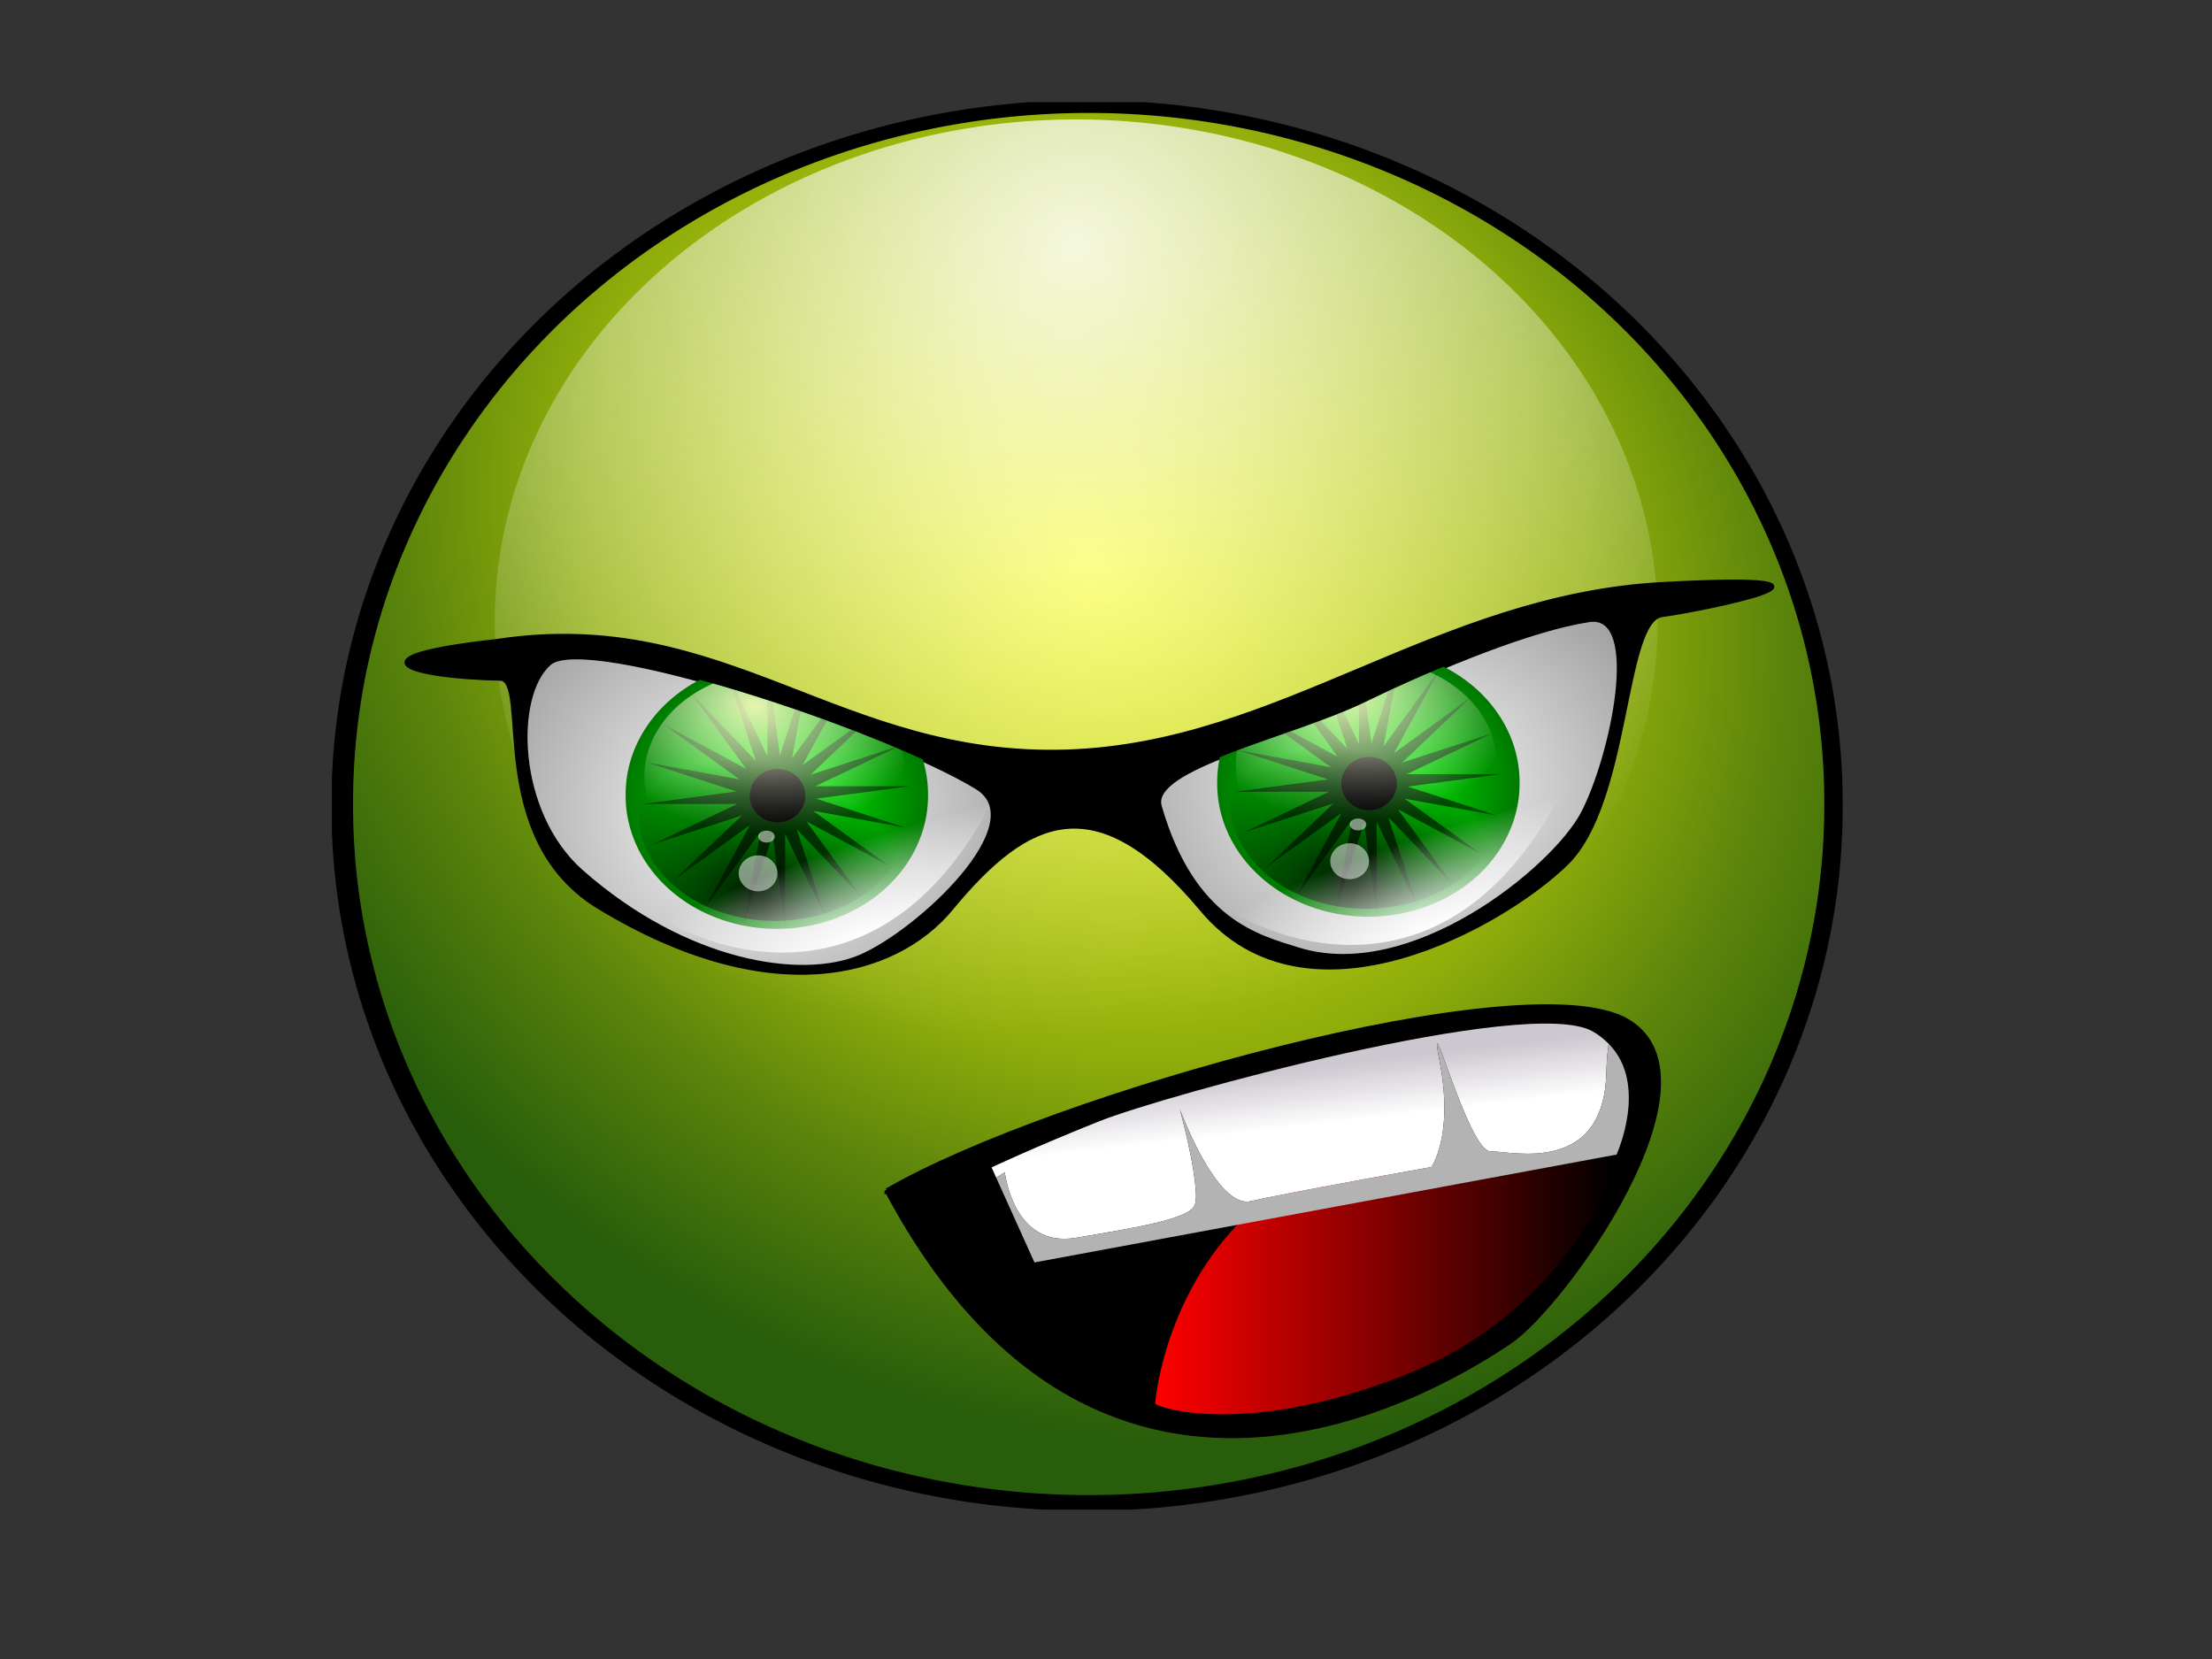 <?xml version="1.0"?><svg width="1600" height="1200" xmlns="http://www.w3.org/2000/svg" xmlns:xlink="http://www.w3.org/1999/xlink">
 <rect width="100%" height="100%" fill="#333333" stroke="none"/>
 <!-- Created with SVG-edit - http://svg-edit.googlecode.com/ -->
 <defs>
  <linearGradient id="svg_50">
   <stop stop-color="#ff0000" id="svg_96" offset="0"/>
   <stop stop-color="#ff0000" stop-opacity="0" id="svg_95" offset="1"/>
  </linearGradient>
  <linearGradient id="svg_51">
   <stop stop-color="#ffffff" id="svg_94" offset="0"/>
   <stop stop-color="#cdc7cf" id="svg_93" offset="1"/>
  </linearGradient>
  <linearGradient id="svg_52">
   <stop stop-color="#ffffff" id="svg_92" offset="0"/>
   <stop stop-color="#ffffff" stop-opacity="0" id="svg_91" offset="1"/>
  </linearGradient>
  <linearGradient id="svg_54">
   <stop stop-color="#ffffff" id="svg_90" offset="0"/>
   <stop stop-color="#ffffff" stop-opacity="0" id="svg_89" offset="1"/>
  </linearGradient>
  <linearGradient id="svg_65">
   <stop stop-color="#000000" id="svg_88" offset="0"/>
   <stop stop-color="#000000" stop-opacity="0" id="svg_87" offset="1"/>
  </linearGradient>
  <linearGradient id="svg_66">
   <stop stop-color="#ffffc4" id="svg_86" offset="0"/>
   <stop stop-color="#ffffff" stop-opacity="0" id="svg_85" offset="1"/>
  </linearGradient>
  <linearGradient id="svg_67">
   <stop stop-color="#00ff00" id="svg_84" offset="0"/>
   <stop stop-color="#007900" id="svg_83" offset="1"/>
  </linearGradient>
  <linearGradient id="svg_69">
   <stop stop-color="#f8fd0c" id="svg_82" offset="0"/>
   <stop stop-color="#90ad0b" offset="0.559" id="svg_81"/>
   <stop stop-color="#5c850b" id="svg_80" offset="0.75"/>
   <stop stop-color="#285d0b" id="svg_79" offset="1"/>
  </linearGradient>
  <linearGradient id="svg_59">
   <stop stop-color="#ffffff" stop-opacity="0.859" id="svg_78" offset="0"/>
   <stop stop-color="#ffffff" stop-opacity="0" id="svg_77" offset="1"/>
  </linearGradient>
  <radialGradient r="157.265" fy="277.215" fx="391.691" cy="277.215" cx="391.691" gradientTransform="matrix(0.823, -0.826, 0.941, 0.937, -190.706, 334.758)" gradientUnits="userSpaceOnUse" id="svg_47" xlink:href="#svg_69"/>
  <radialGradient r="32.324" fy="340.936" fx="335.795" cy="340.936" cx="335.795" gradientTransform="matrix(1, 0, 0, 0.92, 0, 27.374)" gradientUnits="userSpaceOnUse" id="svg_32" xlink:href="#svg_67"/>
  <radialGradient r="27.014" fy="155.778" fx="153.023" cy="155.778" cx="153.023" gradientTransform="matrix(0.98, -0.814, 0.859, 1.035, -133.841, 117.775)" gradientUnits="userSpaceOnUse" id="svg_27" xlink:href="#svg_66"/>
  <radialGradient r="34.234" fy="175.604" fx="125.989" cy="175.604" cx="125.989" gradientTransform="matrix(-0.722, 0.688, -0.845, -0.886, 365.28, 240.414)" gradientUnits="userSpaceOnUse" id="svg_25" xlink:href="#svg_65"/>
  <radialGradient r="32.324" fy="340.936" fx="335.795" cy="340.936" cx="335.795" gradientTransform="matrix(1, 0, 0, 0.92, 0, 27.374)" gradientUnits="userSpaceOnUse" id="svg_19" xlink:href="#svg_67"/>
  <radialGradient r="27.014" fy="155.778" fx="153.023" cy="155.778" cx="153.023" gradientTransform="matrix(0.98, -0.814, 0.859, 1.035, -133.841, 117.775)" gradientUnits="userSpaceOnUse" id="svg_14" xlink:href="#svg_66"/>
  <radialGradient r="34.234" fy="175.604" fx="125.989" cy="175.604" cx="125.989" gradientTransform="matrix(-0.722, 0.688, -0.845, -0.886, 365.28, 240.414)" gradientUnits="userSpaceOnUse" id="svg_12" xlink:href="#svg_65"/>
  <radialGradient r="101.237" fy="215.429" fx="396.795" cy="215.429" cx="396.795" gradientTransform="matrix(1, -1.091, 1.014, 1.004, -220.135, 412.196)" gradientUnits="userSpaceOnUse" id="svg_45" xlink:href="#svg_59"/>
  <radialGradient gradientUnits="userSpaceOnUse" gradientTransform="matrix(3.501, 7.527e-07, -6.37059e-07, 2.963, -1106.53, -919.546)" r="58.478" fy="468.349" fx="442.383" cy="468.349" cx="442.383" id="svg_40" xlink:href="#svg_54"/>
  <radialGradient gradientUnits="userSpaceOnUse" gradientTransform="matrix(3.367, -0.075, 0.07, 3.13, -705.396, -989.967)" r="59.426" fy="474.911" fx="284.025" cy="474.911" cx="284.025" id="svg_42" xlink:href="#svg_54"/>
  <radialGradient r="59.426" fy="474.911" fx="284.025" cy="474.911" cx="284.025" gradientTransform="matrix(3.367, -0.075, 0.07, 3.13, -865.951, -1316.48)" gradientUnits="userSpaceOnUse" id="svg_56" xlink:href="#svg_54"/>
  <radialGradient r="58.478" fy="468.349" fx="442.383" cy="468.349" cx="442.383" gradientTransform="matrix(3.501, 7.527e-07, -6.37059e-07, 2.963, -1415.81, -1242.78)" gradientUnits="userSpaceOnUse" id="svg_53" xlink:href="#svg_54"/>
  <radialGradient gradientUnits="userSpaceOnUse" gradientTransform="matrix(-1.769, 0.676, -0.163, -0.428, 1307.64, 419.503)" r="53.476" fy="488.789" fx="437.909" cy="488.789" cx="437.909" id="svg_6" xlink:href="#svg_52"/>
  <radialGradient r="53.476" fy="488.789" fx="437.909" cy="488.789" cx="437.909" gradientTransform="matrix(-1.769, 0.676, -0.163, -0.428, 1164.73, 421.586)" gradientUnits="userSpaceOnUse" id="svg_4" xlink:href="#svg_52"/>
  <linearGradient gradientUnits="userSpaceOnUse" y2="545.747" x2="408.158" y1="561.347" x1="410.106" id="svg_35" xlink:href="#svg_51"/>
  <linearGradient gradientUnits="userSpaceOnUse" y2="598.789" x2="498.935" y1="598.789" x1="383.598" id="svg_37" xlink:href="#svg_50"/>
  <symbol id="svg_97" height="381.299" width="380.099" xmlns:xlink="http://www.w3.org/1999/xlink">
   <defs>
    <clipPath id="svg_8" clipPathUnits="userSpaceOnUse">
     <path fill="url(#svg_56)" fill-rule="evenodd" stroke="#000000" stroke-width="1.195px" id="svg_57" d="m70.687,108.058c9.137,-8.523 83.658,17.974 107.547,33.585c14.819,9.684 -14.562,39.239 -29.314,45.99c-14.752,6.751 -44.012,1.86 -70.239,-23.121c-16.656,-15.864 -17.379,-47.699 -7.995,-56.453z"/>
    </clipPath>
    <clipPath id="svg_21" clipPathUnits="userSpaceOnUse">
     <path fill="url(#svg_53)" fill-rule="evenodd" stroke="#000000" stroke-width="1.195px" id="svg_55" d="m127.254,121.805c18.654,-9.789 42.258,-19.999 56.153,-22.193c13.895,-2.194 5.806,37.551 -1.523,52.487c-7.328,14.936 -43.086,46.513 -71.762,36.792c-9.708,-3.291 -26.371,-7.471 -34.739,-38.733c-2.862,-10.693 33.216,-18.565 51.87,-28.353z"/>
    </clipPath>
   </defs>
   <g transform="translate(-176.61, -282.57)" id="svg_2">
    <path fill="#000000" transform="matrix(1.208, 0, 0, 1.238, -107.571, 72.004)" d="m549.686,323.995a157.265,153.956 0 1 1 -314.529,0a157.265,153.956 0 1 1 314.529,0z" id="svg_48"/>
    <path fill="url(#svg_47)" transform="matrix(1.176, 0, 0, 1.213, -94.611, 79.71)" d="m549.686,323.995a157.265,153.956 0 1 1 -314.529,0a157.265,153.956 0 1 1 314.529,0z" id="svg_46"/>
    <path fill="url(#svg_45)" id="svg_44" d="m496.392,266.641a101.237,94.84 0 1 1 -202.474,0a101.237,94.84 0 1 1 202.474,0z" transform="matrix(1.444, 0, 0, 1.433, -206.86, 41.066)"/>
    <path fill="#000000" fill-rule="evenodd" stroke="#000000" stroke-width="1.195px" id="svg_43" d="m218.05,428.608c57.766,-9.445 85.969,32.049 143.599,29.93c53.44,-1.92 92.696,-42.044 149.493,-45.369c56.797,-3.325 9.708,6.908 -0.205,8.333c-9.913,1.425 -8.22,50.667 -24.027,67.295c-15.807,16.628 -64.982,46.704 -91.505,12.498c-26.523,-34.205 -43.895,-25.424 -63.145,-0.304c-14.24,18.582 -45.756,27.5 -88.391,-0.314c-28.907,-18.858 -16.898,-61.773 -24.928,-61.957c-22.26,-0.508 -38.847,-5.576 -0.892,-10.111z"/>
    <path fill="url(#svg_42)" fill-rule="evenodd" stroke="#000000" stroke-width="1.195px" id="svg_41" d="m231.242,434.57c9.137,-8.523 83.658,17.974 107.547,33.585c14.819,9.684 -14.562,39.239 -29.314,45.99c-14.752,6.751 -44.012,1.86 -70.239,-23.121c-16.656,-15.864 -17.379,-47.699 -7.995,-56.453z"/>
    <path fill="url(#svg_40)" fill-rule="evenodd" stroke="#000000" stroke-width="1.195px" id="svg_39" d="m436.534,445.034c18.654,-9.789 42.258,-19.999 56.153,-22.193c13.895,-2.194 5.806,37.551 -1.523,52.487c-7.328,14.936 -43.086,46.513 -71.762,36.792c-9.708,-3.291 -26.371,-7.471 -34.739,-38.733c-2.862,-10.693 33.216,-18.565 51.87,-28.353z"/>
    <path fill="#000000" fill-rule="evenodd" stroke="#000000" stroke-width="1.195px" id="svg_38" d="m316.15,577.434c41.143,-25.745 161.202,-61.926 186.157,-45.923c24.956,16.003 -16.188,77.234 -29.677,86.975c-13.49,9.741 -101.173,70.972 -156.48,-41.052z"/>
    <path fill="url(#svg_37)" fill-rule="evenodd" stroke-width="1.195px" id="svg_36" d="m383.598,635.185c0,0 3.372,-52.881 52.61,-69.58c49.237,-16.699 62.727,6.262 62.727,6.262c0,0 -11.466,37.573 -51.261,54.968c-39.795,17.395 -62.727,9.741 -64.076,8.35z"/>
    <path fill="url(#svg_35)" fill-rule="evenodd" stroke-width="1.195px" id="svg_34" d="m497.625,537.688c-1.139,-1.236 -2.451,-2.417 -4.094,-3.406c-16.188,-9.741 -107.731,17.394 -123.918,24.352c-16.188,6.958 -27.144,12.523 -27.144,12.523l1.156,2.781l2.156,-1.438c0,0 0.15,1.27 0.594,3.156c0.222,0.943 0.507,2.031 0.906,3.188c0.399,1.157 0.91,2.396 1.531,3.594c0.621,1.198 1.362,2.37 2.25,3.438c0.888,1.068 1.927,2.016 3.125,2.781c1.198,0.766 2.572,1.334 4.125,1.625c0.777,0.146 1.595,0.224 2.469,0.219c0.874,-0.005 1.805,-0.073 2.781,-0.25c7.811,-1.42 14.732,-2.669 19.969,-4c2.618,-0.666 4.793,-1.35 6.469,-2.094c0.838,-0.372 1.561,-0.753 2.125,-1.156c0.564,-0.404 0.984,-0.837 1.25,-1.281c0.266,-0.444 0.42,-1.195 0.469,-2.156c0.049,-0.961 -0.009,-2.123 -0.125,-3.438c-0.233,-2.629 -0.736,-5.813 -1.312,-8.875c-1.154,-6.124 -2.594,-11.812 -2.594,-11.812c0,0 0.595,1.691 1.594,4.188c0.999,2.496 2.407,5.823 4.094,9.062c0.843,1.62 1.762,3.211 2.719,4.688c0.957,1.477 1.937,2.823 2.969,3.938c1.032,1.115 2.12,1.997 3.188,2.531c0.534,0.267 1.058,0.451 1.594,0.531c0.536,0.081 1.061,0.071 1.594,-0.062c4.26,-1.065 15.642,-3.396 25.938,-5.438c10.296,-2.041 19.5,-3.812 19.5,-3.812c0,0 0.367,-0.516 0.844,-1.625c0.477,-1.109 1.074,-2.817 1.562,-5.125c0.488,-2.308 0.873,-5.218 0.906,-8.812c0.017,-1.797 -0.066,-3.771 -0.25,-5.906c-0.184,-2.136 -0.462,-4.452 -0.906,-6.938c-0.444,-2.485 -0.681,-3.957 -0.719,-4.656c-0.019,-0.349 0.025,-0.518 0.094,-0.5c0.069,0.018 0.165,0.23 0.312,0.562c0.588,1.331 1.754,4.958 3.219,9.219c1.464,4.26 3.227,9.152 4.969,12.969c0.871,1.908 1.735,3.554 2.562,4.719c0.414,0.582 0.83,1.026 1.219,1.344c0.389,0.318 0.77,0.5 1.125,0.5c1.42,0 3.904,0.396 6.844,0.562c1.47,0.083 3.035,0.112 4.656,0c1.621,-0.112 3.286,-0.378 4.906,-0.844c1.62,-0.466 3.19,-1.147 4.656,-2.125c0.733,-0.489 1.459,-1.041 2.125,-1.688c0.666,-0.646 1.295,-1.364 1.875,-2.188c0.58,-0.824 1.088,-1.76 1.562,-2.781c0.474,-1.021 0.9,-2.137 1.25,-3.375c0.35,-1.238 0.637,-2.588 0.844,-4.062c0.207,-1.474 0.331,-3.082 0.375,-4.812c0.085,-3.328 0.293,-5.832 0.594,-7.812z"/>
    <path fill="#b3b3b3" fill-rule="evenodd" stroke-width="1.195px" id="svg_33" d="m497.625,537.688c-0.301,1.981 -0.508,4.484 -0.594,7.812c-0.044,1.731 -0.168,3.338 -0.375,4.812c-0.207,1.474 -0.494,2.825 -0.844,4.062c-0.35,1.238 -0.776,2.354 -1.25,3.375c-0.474,1.021 -0.983,1.957 -1.562,2.781c-0.58,0.824 -1.209,1.541 -1.875,2.188c-0.666,0.646 -1.392,1.199 -2.125,1.688c-1.466,0.978 -3.036,1.659 -4.656,2.125c-1.62,0.466 -3.285,0.731 -4.906,0.844c-1.621,0.112 -3.186,0.083 -4.656,0c-2.94,-0.166 -5.424,-0.562 -6.844,-0.562c-0.355,0 -0.736,-0.182 -1.125,-0.5c-0.389,-0.318 -0.805,-0.761 -1.219,-1.344c-0.828,-1.165 -1.692,-2.81 -2.562,-4.719c-1.742,-3.817 -3.504,-8.708 -4.969,-12.969c-1.464,-4.26 -2.631,-7.887 -3.219,-9.219c-0.147,-0.333 -0.244,-0.544 -0.312,-0.562c-0.069,-0.018 -0.112,0.151 -0.094,0.5c0.037,0.699 0.275,2.171 0.719,4.656c0.444,2.485 0.722,4.802 0.906,6.938c0.184,2.136 0.267,4.109 0.25,5.906c-0.033,3.595 -0.418,6.505 -0.906,8.812c-0.488,2.308 -1.085,4.016 -1.562,5.125c-0.477,1.109 -0.844,1.625 -0.844,1.625c0,0 -9.204,1.771 -19.5,3.812c-10.296,2.041 -21.677,4.372 -25.938,5.438c-0.533,0.133 -1.058,0.143 -1.594,0.062c-0.536,-0.081 -1.06,-0.264 -1.594,-0.531c-1.068,-0.534 -2.156,-1.416 -3.188,-2.531c-1.032,-1.115 -2.012,-2.461 -2.969,-3.938c-0.957,-1.477 -1.876,-3.068 -2.719,-4.688c-1.686,-3.24 -3.095,-6.566 -4.094,-9.062c-0.999,-2.496 -1.594,-4.188 -1.594,-4.188c0,0 1.44,5.688 2.594,11.812c0.577,3.062 1.079,6.246 1.312,8.875c0.116,1.315 0.174,2.476 0.125,3.438c-0.049,0.961 -0.202,1.712 -0.469,2.156c-0.266,0.444 -0.686,0.878 -1.25,1.281c-0.564,0.404 -1.287,0.785 -2.125,1.156c-1.675,0.743 -3.85,1.428 -6.469,2.094c-5.237,1.331 -12.158,2.58 -19.969,4c-0.976,0.177 -1.908,0.245 -2.781,0.25c-0.874,0.005 -1.692,-0.073 -2.469,-0.219c-1.553,-0.291 -2.927,-0.859 -4.125,-1.625c-1.198,-0.766 -2.237,-1.713 -3.125,-2.781c-0.888,-1.068 -1.629,-2.239 -2.25,-3.438c-0.621,-1.198 -1.132,-2.437 -1.531,-3.594c-0.399,-1.157 -0.684,-2.244 -0.906,-3.188c-0.444,-1.886 -0.594,-3.156 -0.594,-3.156l-2.156,1.438l9.625,22.969l146.344,-29.219c0,0 8.115,-19.057 -1.969,-30z"/>
    <g clip-path="url(#svg_21)" transform="translate(309.28, 323.229)" id="svg_20">
     <g id="svg_29">
      <path fill="url(#svg_32)" fill-rule="nonzero" clip-path="none" transform="matrix(1.176, 0, 0, 1.213, -266.975, -269.793)" d="m368.119,340.936a32.324,29.728 0 1 1 -64.647,0a32.324,29.728 0 1 1 64.647,0z" id="svg_31"/>
      <path fill="#004e00" fill-rule="nonzero" transform="matrix(1.134, 0, 0, 1.218, -14.885, -27.897)" d="m118.564,169.605l3.754,-20.503l-12.254,16.862l9.906,-18.339l-16.864,12.25l15.088,-14.381l-19.824,6.439l18.794,-9.014l-20.844,-0.002l20.659,-2.766l-19.823,-6.443l20.503,3.754l-16.862,-12.254l18.339,9.906l-12.25,-16.864l14.381,15.088l-6.439,-19.824l9.014,18.794l0.002,-20.844l2.766,20.659l6.443,-19.823l-3.754,20.503l12.254,-16.862l-9.906,18.339l16.864,-12.25l-15.088,14.381l19.824,-6.439l-18.794,9.014l20.844,0.002l-20.659,2.766l19.823,6.443l-20.503,-3.754l16.862,12.254l-18.339,-9.906l12.25,16.864l-14.381,-15.088l6.439,19.824l-9.014,-18.794l-0.002,20.844l-2.766,-20.659l-6.443,19.823z" id="svg_30"/>
     </g>
     <path fill="#000000" fill-rule="nonzero" id="svg_28" d="m135.537,144.409a6.986,7.219 0 1 1 -13.973,0a6.986,7.219 0 1 1 13.973,0z" transform="translate(-0.466, -0.466)"/>
     <path opacity="0.898" fill="url(#svg_27)" fill-rule="nonzero" id="svg_26" d="m181.182,173.985a27.014,29.343 0 1 1 -54.028,0a27.014,29.343 0 1 1 54.028,0z" transform="matrix(1.216, 0, 0, 0.976, -60.007, -31.023)"/>
     <path opacity="0.898" fill="url(#svg_25)" fill-rule="nonzero" id="svg_24" d="m162.551,147.669a34.234,29.11 0 1 1 -68.467,0a34.234,29.11 0 1 1 68.467,0z" transform="translate(-0.932, 0.932)"/>
     <path opacity="0.506" fill="#ffffff" fill-rule="nonzero" id="svg_23" d="m117.838,160.943a6.986,6.986 0 1 1 -13.973,0a6.986,6.986 0 1 1 13.973,0z" transform="matrix(0.697, 0, 0, 0.697, 45.944, 52.802)"/>
     <path opacity="0.506" fill="#ffffff" fill-rule="nonzero" id="svg_22" d="m117.838,160.943a6.986,6.986 0 1 1 -13.973,0a6.986,6.986 0 1 1 13.973,0z" transform="matrix(0.297, 0, 0, 0.23, 92.404, 118.008)"/>
    </g>
    <g clip-path="url(#svg_8)" transform="translate(160.555, 326.513)" id="svg_7">
     <g id="svg_16">
      <path fill="url(#svg_19)" fill-rule="nonzero" clip-path="none" transform="matrix(1.176, 0, 0, 1.213, -266.975, -269.793)" d="m368.119,340.936a32.324,29.728 0 1 1 -64.647,0a32.324,29.728 0 1 1 64.647,0z" id="svg_18"/>
      <path fill="#004e00" fill-rule="nonzero" transform="matrix(1.134, 0, 0, 1.218, -14.885, -27.897)" d="m118.564,169.605l3.754,-20.503l-12.254,16.862l9.906,-18.339l-16.864,12.25l15.088,-14.381l-19.824,6.439l18.794,-9.014l-20.844,-0.002l20.659,-2.766l-19.823,-6.443l20.503,3.754l-16.862,-12.254l18.339,9.906l-12.25,-16.864l14.381,15.088l-6.439,-19.824l9.014,18.794l0.002,-20.844l2.766,20.659l6.443,-19.823l-3.754,20.503l12.254,-16.862l-9.906,18.339l16.864,-12.25l-15.088,14.381l19.824,-6.439l-18.794,9.014l20.844,0.002l-20.659,2.766l19.823,6.443l-20.503,-3.754l16.862,12.254l-18.339,-9.906l12.25,16.864l-14.381,-15.088l6.439,19.824l-9.014,-18.794l-0.002,20.844l-2.766,-20.659l-6.443,19.823z" id="svg_17"/>
     </g>
     <path fill="#000000" fill-rule="nonzero" id="svg_15" d="m135.537,144.409a6.986,7.219 0 1 1 -13.973,0a6.986,7.219 0 1 1 13.973,0z" transform="translate(-0.466, -0.466)"/>
     <path opacity="0.898" fill="url(#svg_14)" fill-rule="nonzero" id="svg_13" d="m181.182,173.985a27.014,29.343 0 1 1 -54.028,0a27.014,29.343 0 1 1 54.028,0z" transform="matrix(1.216, 0, 0, 0.976, -60.007, -31.023)"/>
     <path opacity="0.898" fill="url(#svg_12)" fill-rule="nonzero" id="svg_11" d="m162.551,147.669a34.234,29.11 0 1 1 -68.467,0a34.234,29.11 0 1 1 68.467,0z" transform="translate(-0.932, 0.932)"/>
     <path opacity="0.506" fill="#ffffff" fill-rule="nonzero" id="svg_10" d="m117.838,160.943a6.986,6.986 0 1 1 -13.973,0a6.986,6.986 0 1 1 13.973,0z" transform="matrix(0.697, 0, 0, 0.697, 45.944, 52.802)"/>
     <path opacity="0.506" fill="#ffffff" fill-rule="nonzero" id="svg_9" d="m117.838,160.943a6.986,6.986 0 1 1 -13.973,0a6.986,6.986 0 1 1 13.973,0z" transform="matrix(0.297, 0, 0, 0.23, 92.404, 118.008)"/>
    </g>
    <path fill="url(#svg_6)" fill-rule="evenodd" stroke-width="1px" id="svg_5" d="m398.34,498.643c13.491,11.361 62.245,32.814 90.887,-36.923c16.331,-39.763 -34.083,-17.041 -34.083,-17.041c0,0 -68.875,24.142 -69.585,30.532c-0.71,6.391 12.071,24.142 12.781,23.432z"/>
    <path fill="url(#svg_4)" fill-rule="evenodd" stroke-width="1px" id="svg_3" d="m255.425,500.726c13.491,11.361 62.245,32.814 90.887,-36.923c16.331,-39.763 -34.083,-17.041 -34.083,-17.041c0,0 -68.875,24.142 -69.585,30.532c-0.71,6.39 12.071,24.142 12.781,23.432z"/>
   </g>
  </symbol>
 </defs>
 <g>
  <title>Layer 1</title>
  <use x="974.43" y="889.697" transform="matrix(2.877, 0, 0, 2.67, -2563.37, -2301.61)" xlink:href="#svg_97" id="svg_98"/>
 </g>
</svg>